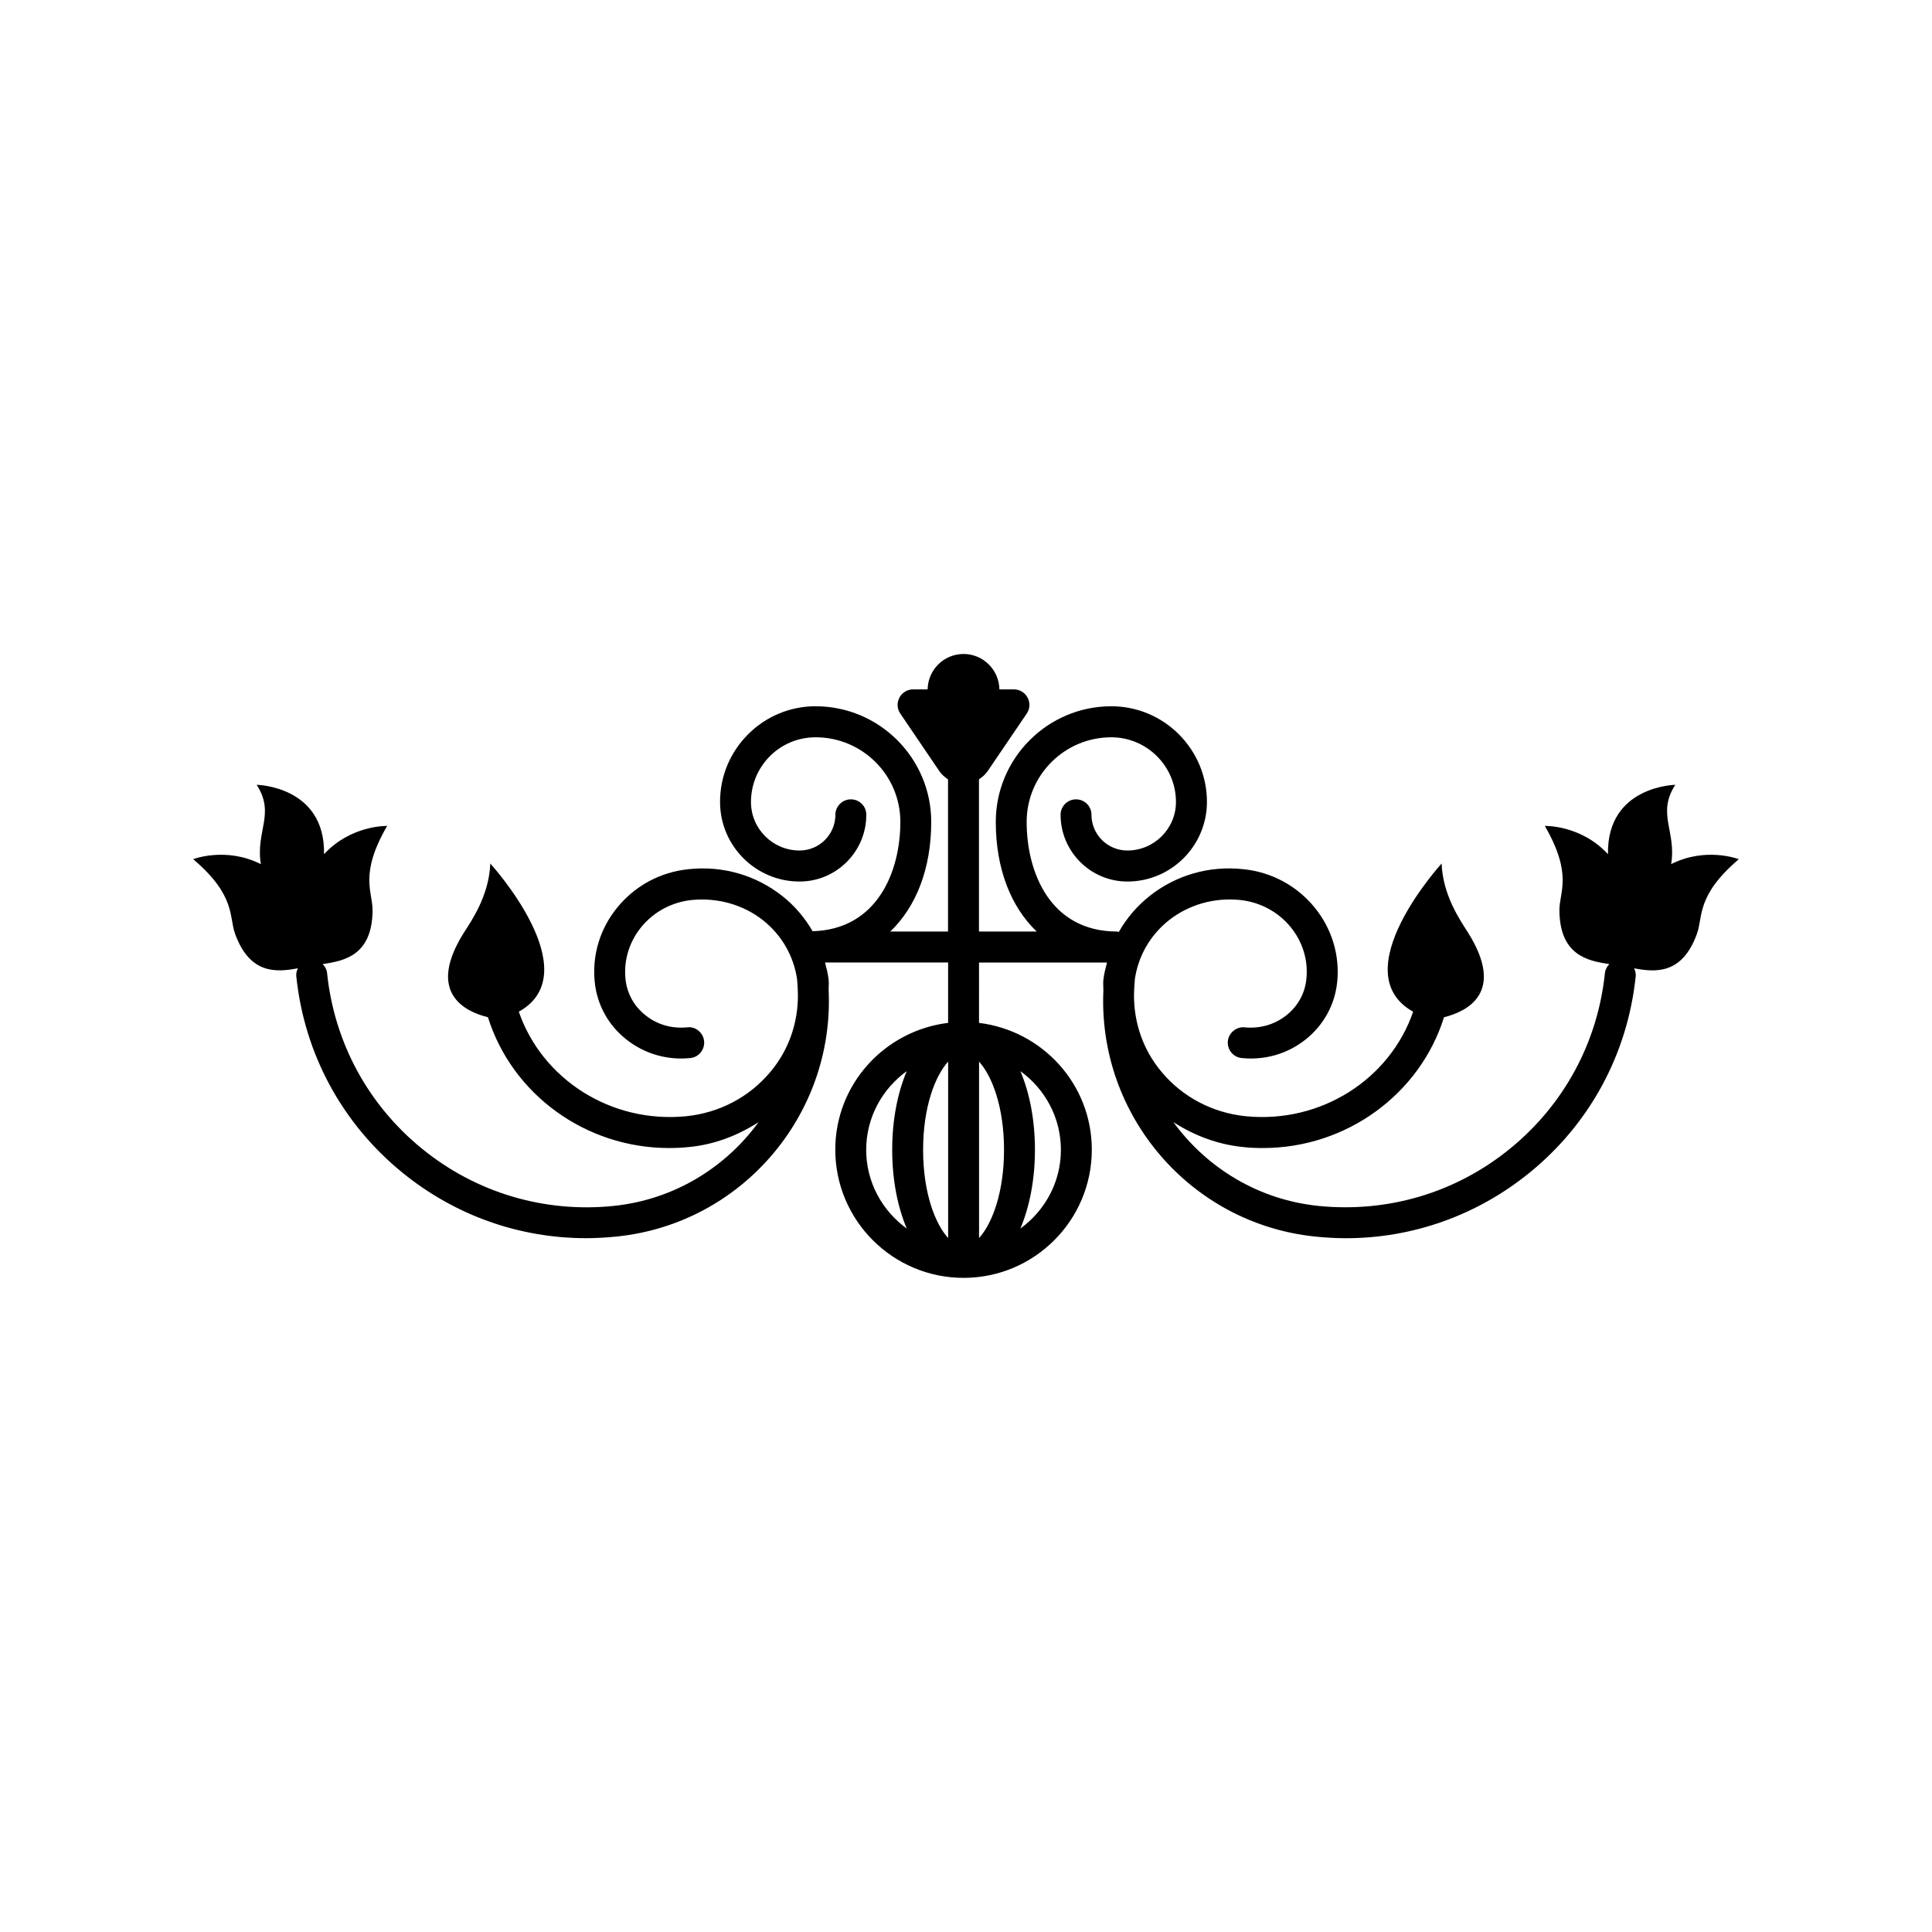 <?xml version="1.0" encoding="utf-8"?>
<!-- Generator: Adobe Illustrator 16.0.4, SVG Export Plug-In . SVG Version: 6.00 Build 0)  -->
<!DOCTYPE svg PUBLIC "-//W3C//DTD SVG 1.1//EN" "http://www.w3.org/Graphics/SVG/1.1/DTD/svg11.dtd">
<svg version="1.1" id="Layer_1" xmlns="http://www.w3.org/2000/svg" xmlns:xlink="http://www.w3.org/1999/xlink" x="0px" y="0px"
	 width="50px" height="50px" viewBox="0 0 50 50" enable-background="new 0 0 50 50" xml:space="preserve">
<g>
	<path d="M43.249,22.364c0.142-0.853-0.38-1.301,0.108-2.053c0,0-1.774,0.028-1.743,1.795c-0.702-0.761-1.634-0.731-1.634-0.731
		c0.732,1.267,0.373,1.707,0.377,2.19c0.013,1.147,0.716,1.303,1.293,1.385c-0.062,0.062-0.105,0.143-0.115,0.234
		c-0.186,1.794-1.061,3.41-2.461,4.548c-1.401,1.139-3.156,1.658-4.956,1.477c-1.562-0.162-2.892-0.99-3.75-2.168
		c0.534,0.344,1.138,0.576,1.791,0.643c0.176,0.021,0.351,0.027,0.524,0.027c2.166,0,4.064-1.395,4.688-3.385
		c0.591-0.146,1.608-0.631,0.614-2.202c-0.192-0.304-0.645-0.949-0.676-1.776c0,0-2.566,2.812-0.737,3.835
		c-0.597,1.738-2.375,2.898-4.332,2.705c-0.86-0.088-1.636-0.496-2.181-1.15c-0.479-0.572-0.717-1.275-0.711-2.004
		c0.004-0.123,0.008-0.246,0.021-0.368c0-0.005-0.001-0.007-0.001-0.009c0.085-0.606,0.393-1.151,0.884-1.541
		c0.519-0.407,1.168-0.59,1.838-0.525c0.522,0.055,0.989,0.305,1.315,0.705c0.311,0.384,0.455,0.859,0.404,1.343
		c-0.037,0.372-0.224,0.706-0.521,0.94c-0.303,0.238-0.68,0.346-1.073,0.309c-0.212-0.025-0.416,0.139-0.438,0.355
		c-0.022,0.221,0.137,0.416,0.356,0.439c0.597,0.062,1.185-0.107,1.65-0.475c0.47-0.371,0.762-0.9,0.823-1.488
		c0.072-0.693-0.135-1.38-0.58-1.929c-0.461-0.567-1.119-0.923-1.854-0.996c-0.876-0.095-1.733,0.153-2.417,0.692
		c-0.331,0.263-0.599,0.578-0.8,0.933c-0.015-0.002-0.028-0.011-0.043-0.011c-1.729,0-2.342-1.526-2.342-2.838
		c0-1.209,0.983-2.189,2.19-2.189c0.924,0,1.674,0.751,1.674,1.674c0,0.691-0.564,1.256-1.258,1.256
		c-0.513,0-0.929-0.414-0.929-0.926c0-0.222-0.179-0.398-0.399-0.398c-0.222,0-0.4,0.18-0.4,0.398c0,0.952,0.775,1.729,1.729,1.729
		c1.135,0,2.057-0.924,2.059-2.059c0-1.363-1.109-2.477-2.475-2.477c-1.648,0-2.99,1.345-2.99,2.992c0,1.211,0.39,2.198,1.059,2.838
		h-1.494v-3.938c0.081-0.059,0.16-0.119,0.221-0.208l1.016-1.496c0.083-0.122,0.092-0.28,0.021-0.411
		c-0.07-0.132-0.205-0.214-0.354-0.214h-0.375c-0.01-0.506-0.42-0.916-0.929-0.916c-0.51,0-0.92,0.41-0.929,0.916h-0.376
		c-0.148,0-0.284,0.082-0.354,0.214c-0.07,0.131-0.061,0.288,0.022,0.411l1.015,1.496c0.061,0.091,0.14,0.151,0.221,0.208v3.938
		H23.04c0.669-0.64,1.06-1.627,1.06-2.838c0-1.647-1.342-2.992-2.992-2.992c-0.661,0-1.282,0.26-1.749,0.727
		c-0.467,0.469-0.725,1.089-0.724,1.75c0,1.135,0.923,2.059,2.058,2.059c0.952,0,1.727-0.774,1.727-1.729
		c0-0.222-0.179-0.398-0.4-0.398c-0.221,0-0.4,0.18-0.4,0.398c0,0.512-0.416,0.926-0.927,0.926c-0.694,0-1.258-0.562-1.258-1.256
		c0-0.445,0.174-0.867,0.49-1.186c0.316-0.314,0.736-0.488,1.184-0.488c1.208,0,2.192,0.98,2.192,2.189
		c0,1.291-0.601,2.785-2.271,2.83c-0.2-0.346-0.462-0.658-0.788-0.914c-0.683-0.539-1.542-0.785-2.416-0.692
		c-0.735,0.073-1.393,0.429-1.854,0.996c-0.446,0.549-0.652,1.231-0.58,1.929c0.061,0.587,0.353,1.117,0.823,1.486
		c0.466,0.367,1.053,0.539,1.65,0.477c0.22-0.021,0.379-0.219,0.357-0.439c-0.023-0.221-0.226-0.385-0.439-0.355
		c-0.395,0.037-0.771-0.068-1.073-0.309c-0.299-0.234-0.484-0.568-0.522-0.94c-0.05-0.481,0.094-0.959,0.405-1.343
		c0.326-0.4,0.793-0.651,1.316-0.705c0.667-0.062,1.32,0.118,1.838,0.525c0.491,0.39,0.798,0.935,0.884,1.541
		c0,0.002-0.001,0.004-0.001,0.009c0.013,0.122,0.015,0.245,0.02,0.368c0.006,0.729-0.231,1.432-0.71,2.004
		c-0.546,0.654-1.32,1.062-2.181,1.15c-1.955,0.193-3.734-0.967-4.332-2.705c1.829-1.021-0.738-3.835-0.738-3.835
		c-0.032,0.827-0.483,1.475-0.675,1.776c-0.996,1.571,0.022,2.057,0.614,2.202c0.624,1.99,2.521,3.385,4.689,3.385
		c0.173,0,0.348-0.008,0.524-0.027c0.653-0.064,1.256-0.299,1.791-0.643c-0.859,1.178-2.189,2.006-3.75,2.168
		c-1.791,0.184-3.555-0.338-4.956-1.477s-2.275-2.754-2.461-4.548C8.455,25.09,8.41,25.011,8.35,24.95
		c0.577-0.082,1.28-0.234,1.292-1.385c0.006-0.483-0.355-0.927,0.377-2.19c0,0-0.931-0.027-1.633,0.731
		c0.032-1.767-1.744-1.795-1.744-1.795c0.489,0.752-0.032,1.2,0.109,2.053C5.847,21.907,5,22.235,5,22.235
		c1.112,0.949,0.92,1.485,1.086,1.938c0.382,1.044,1.062,0.992,1.623,0.886c-0.029,0.062-0.049,0.133-0.041,0.207
		c0.208,2.007,1.186,3.814,2.753,5.087c1.359,1.104,3.021,1.691,4.749,1.691c0.263,0,0.529-0.016,0.794-0.043
		c3.236-0.334,5.62-3.146,5.482-6.352c-0.003-0.098,0.009-0.193-0.001-0.292c-0.016-0.153-0.055-0.303-0.093-0.448h3.185v1.563
		c-1.641,0.201-2.92,1.586-2.92,3.281c0,1.83,1.489,3.318,3.32,3.318c1.831,0,3.319-1.488,3.319-3.318
		c0-1.695-1.279-3.08-2.919-3.281V24.91h3.312c-0.038,0.146-0.077,0.295-0.094,0.448c-0.01,0.1,0.002,0.195,0,0.292
		c-0.138,3.205,2.246,6.018,5.481,6.352c0.267,0.027,0.531,0.043,0.794,0.043c1.727,0,3.389-0.588,4.749-1.691
		c1.567-1.271,2.544-3.08,2.753-5.087c0.008-0.074-0.012-0.145-0.041-0.207c0.561,0.106,1.241,0.158,1.623-0.886
		c0.166-0.453-0.025-0.989,1.086-1.938C45,22.235,44.152,21.907,43.249,22.364z M23.467,31.795c-0.633-0.459-1.05-1.197-1.05-2.037
		s0.417-1.58,1.05-2.037c-0.235,0.555-0.377,1.252-0.377,2.037S23.232,31.238,23.467,31.795z M24.538,32.041
		c-0.337-0.371-0.648-1.17-0.648-2.283s0.311-1.912,0.648-2.283V32.041z M26.407,27.721c0.633,0.457,1.049,1.197,1.049,2.037
		s-0.417,1.578-1.049,2.037c0.235-0.559,0.377-1.252,0.377-2.037S26.643,28.275,26.407,27.721z M25.984,29.758
		c0,1.113-0.311,1.912-0.646,2.283v-4.566C25.674,27.846,25.984,28.645,25.984,29.758z"/>
</g>
</svg>
